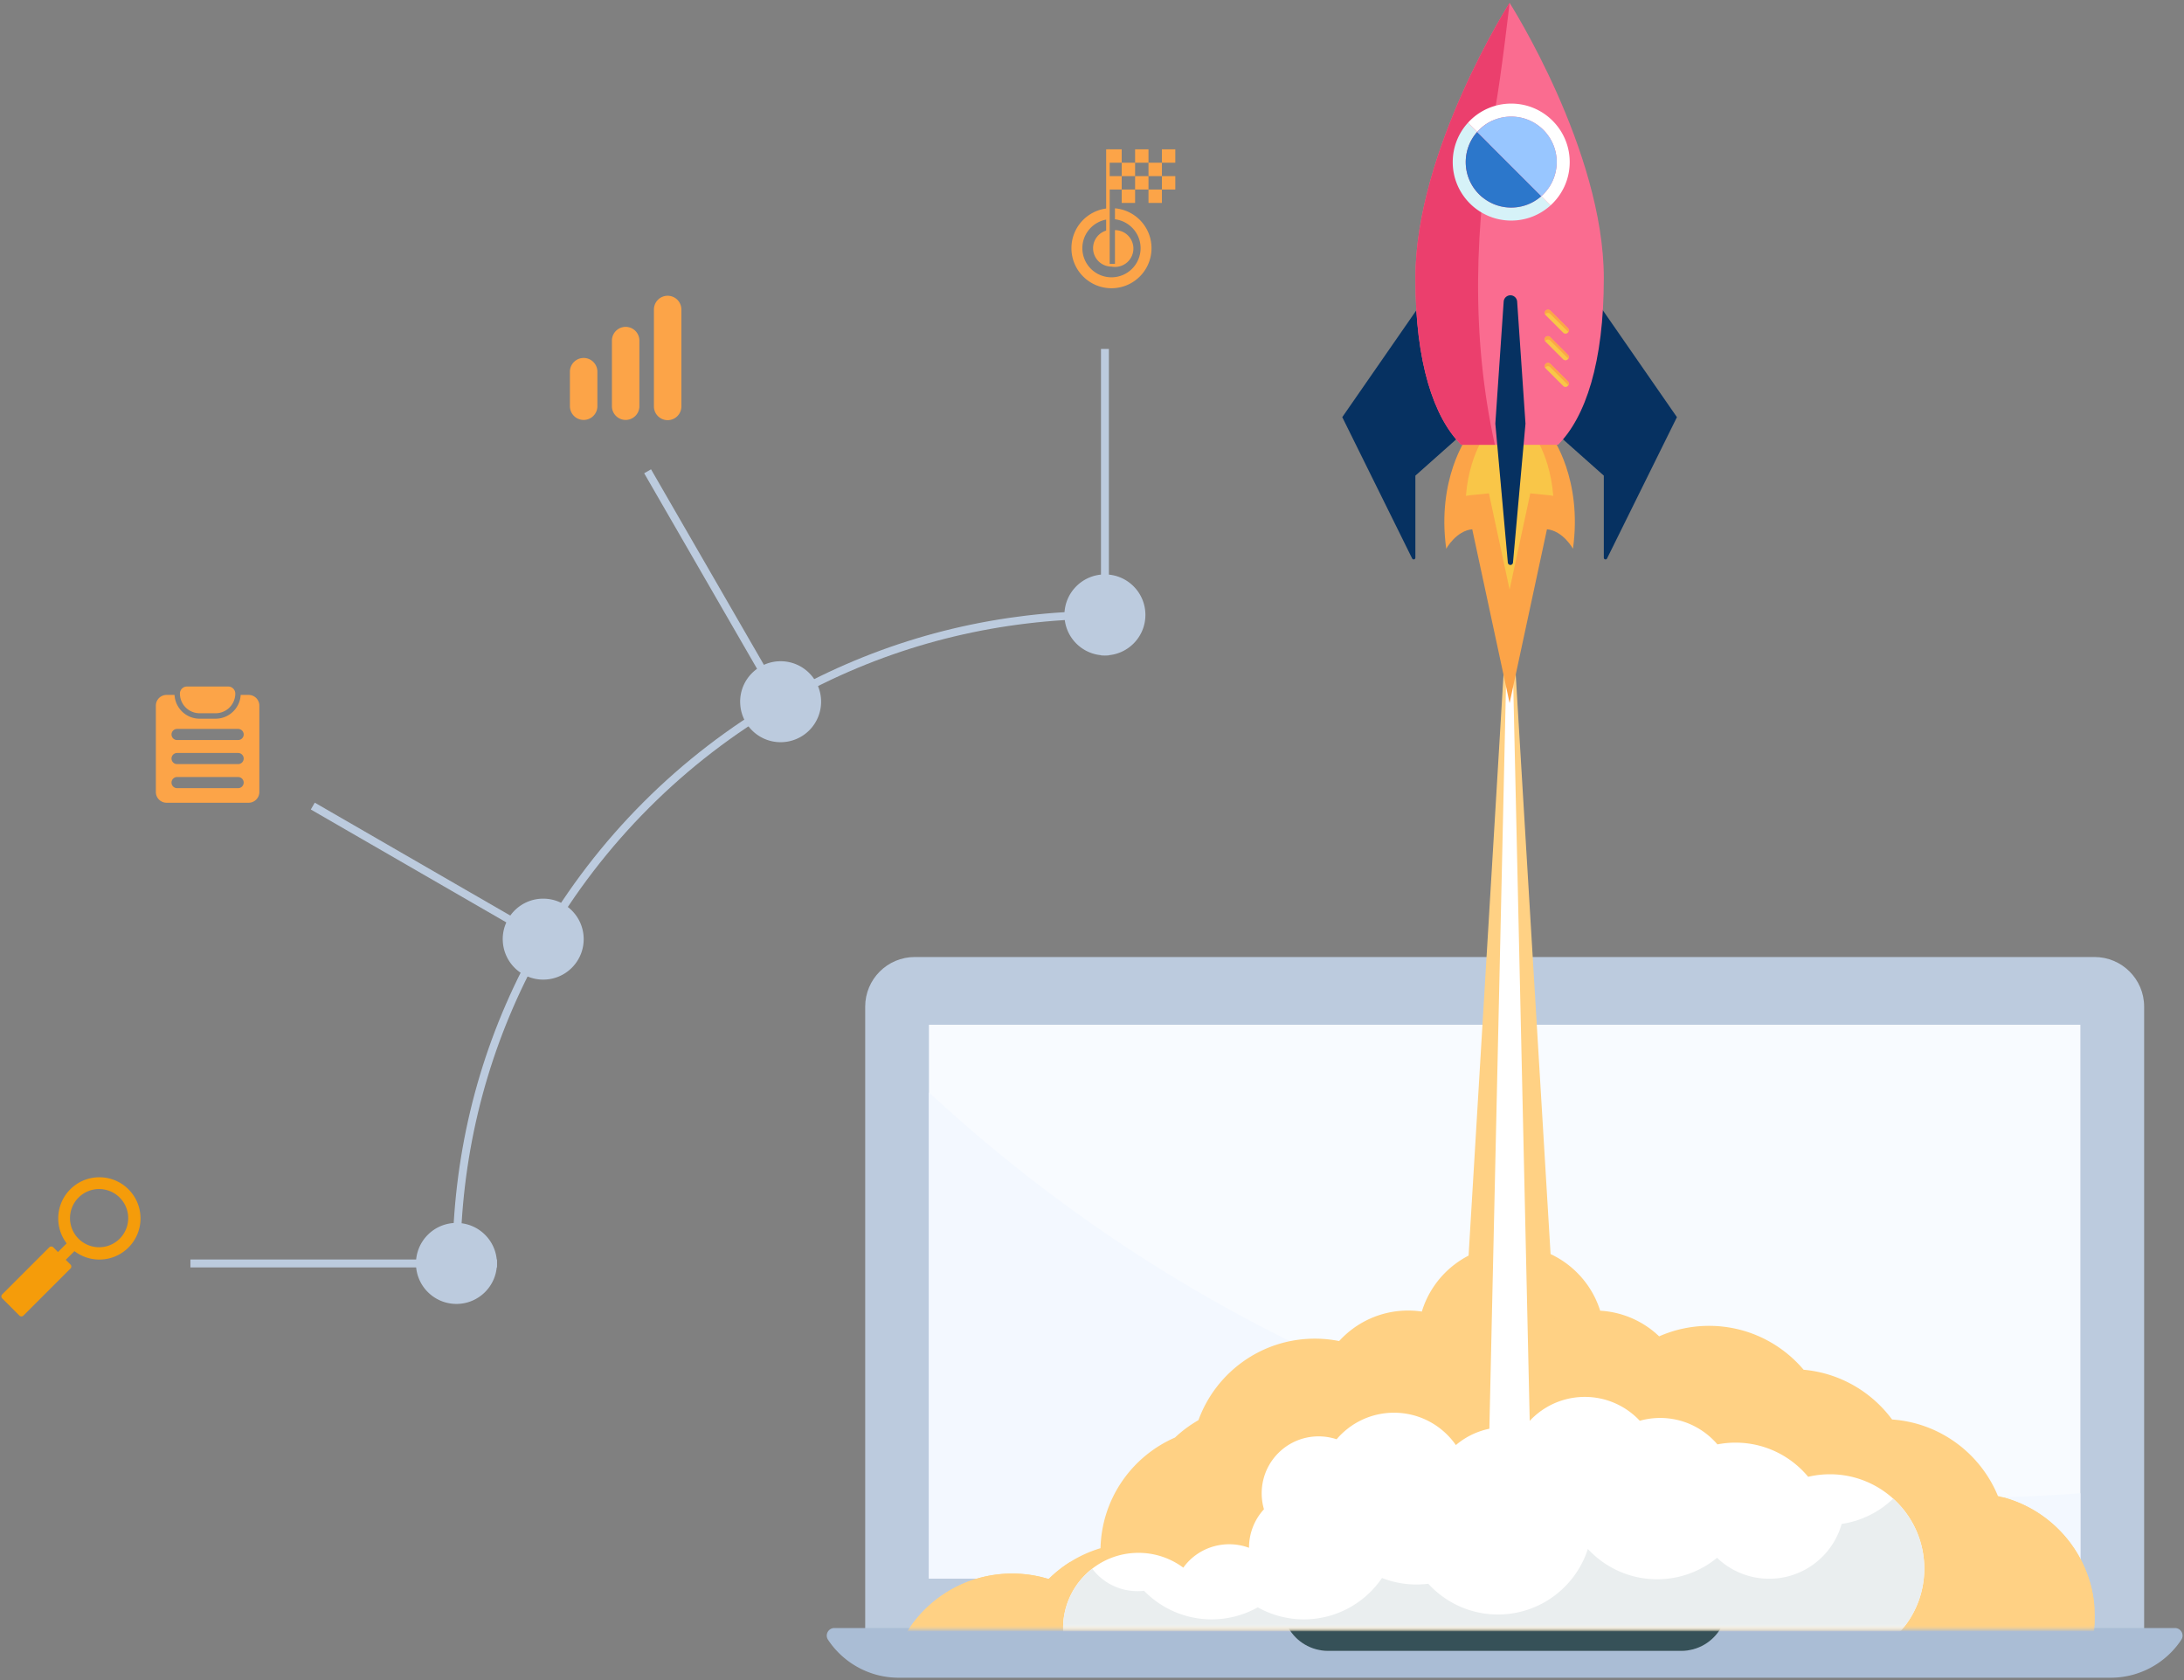 <svg xmlns="http://www.w3.org/2000/svg" xmlns:xlink="http://www.w3.org/1999/xlink" width="585" height="450" viewBox="0 0 585 450"><rect x="0" y="0" width="585" height="450" fill="#808080" stroke="none"/><defs><path id="a" d="M.755.034h323.193v102.5H.755z"></path></defs><g fill="none" fill-rule="evenodd"><path fill="#BCCBDE" d="M574.323 442.171H231.748V269.626c0-7.342 5.952-13.293 13.293-13.293h315.987c7.343 0 13.295 5.951 13.295 13.293v172.545"></path><path fill="#AABDD5" d="M582.586 436.064H460.944c-2.113 3.647-6.05 6.107-10.57 6.107h-94.678c-4.52 0-8.456-2.46-10.57-6.107H223.486c-1.617 0-2.583 1.799-1.689 3.146a22.708 22.708 0 0 0 18.928 10.161h324.623c7.614 0 14.721-3.815 18.928-10.16v-.001c.893-1.347-.073-3.146-1.69-3.146"></path><path fill="#365158" d="M355.696 442.171h94.679c4.519 0 8.456-2.46 10.569-6.107H345.127c2.113 3.647 6.05 6.107 10.569 6.107"></path><path fill="#F8FBFF" d="M248.822 422.817h308.425V274.476H248.822z"></path><path fill="#F3F8FF" d="M525.737 401.159c-106.928 0-204.232-41.196-276.915-108.579v130.237h308.425v-22.86a413.228 413.228 0 0 1-31.51 1.202"></path><g transform="translate(237.176 333.53)"><mask id="b" fill="#fff"><use xlink:href="#a"></use></mask><path fill="#FFD184" d="M323.948 99.562c0-15.843-11.108-29.084-25.958-32.38-4.675-11.396-15.506-19.607-28.36-20.505-5.486-7.416-13.99-12.46-23.697-13.326-6.087-7.189-15.172-11.757-25.327-11.757a33.05 33.05 0 0 0-13.368 2.812 24.896 24.896 0 0 0-15.793-6.866C188.265 7.395 178.789.034 167.594.034c-11.278 0-20.807 7.47-23.918 17.732a25.194 25.194 0 0 0-3.665-.27c-7.325 0-13.913 3.152-18.485 8.172a33.43 33.43 0 0 0-6.506-.642c-14.339 0-26.55 9.097-31.184 21.831a33.289 33.289 0 0 0-6.297 4.666c-11.509 5.01-19.616 16.35-19.933 29.627a33.157 33.157 0 0 0-13.89 8.264 33.143 33.143 0 0 0-9.785-1.468c-18.323 0-33.176 14.853-33.176 33.176 0 15.79 11.034 28.993 25.809 32.344a33 33 0 0 0 19.985 5.3 33.022 33.022 0 0 0 20.558 7.148c3.776 0 7.401-.64 10.783-1.802a33.11 33.11 0 0 0 10.784 1.802c9.09 0 17.322-3.659 23.315-9.58a33.06 33.06 0 0 0 12.618 2.492c3.218 0 6.326-.467 9.269-1.323 5.986 5.878 14.187 9.506 23.239 9.506 13.074 0 24.378-7.567 29.783-18.558 5.953 5.67 14.001 9.156 22.87 9.156 3.72 0 7.293-.62 10.631-1.75a33.05 33.05 0 0 0 13.713 2.969 33.02 33.02 0 0 0 18.73-5.795 33.02 33.02 0 0 0 18.73 5.795c10.995 0 20.736-5.354 26.774-13.59 14.67-3.428 25.602-16.582 25.602-32.298 0-2.29-.233-4.527-.675-6.687.442-2.161.675-4.399.675-6.689" mask="url(#b)"></path><path fill="#FFD184" d="M323.948 99.562c0-15.3-10.362-28.17-24.45-32.004a30.656 30.656 0 0 1-10.849 4.917c-5.605 7.651-14.652 12.622-24.863 12.622a30.665 30.665 0 0 1-17.395-5.381 30.668 30.668 0 0 1-17.394 5.38 30.68 30.68 0 0 1-12.737-2.756 30.759 30.759 0 0 1-9.872 1.626c-8.236 0-15.712-3.24-21.24-8.504-5.019 10.207-15.517 17.236-27.66 17.236-8.407 0-16.023-3.371-21.583-8.829a30.79 30.79 0 0 1-8.607 1.228c-4.15 0-8.106-.825-11.719-2.313-5.565 5.499-13.21 8.896-21.653 8.896-3.507 0-6.873-.594-10.014-1.673a30.761 30.761 0 0 1-10.015 1.673 30.675 30.675 0 0 1-19.092-6.637c-.589.033-1.18.054-1.778.054-1.212 0-2.404-.09-3.58-.227a33.237 33.237 0 0 0-5.731 4.544 33.143 33.143 0 0 0-9.785-1.468c-18.323 0-33.176 14.853-33.176 33.176 0 15.79 11.034 28.993 25.809 32.344a33 33 0 0 0 19.985 5.3 33.022 33.022 0 0 0 20.558 7.148c3.776 0 7.401-.64 10.783-1.802a33.11 33.11 0 0 0 10.784 1.802c9.09 0 17.322-3.659 23.315-9.58a33.06 33.06 0 0 0 12.618 2.492c3.218 0 6.326-.467 9.269-1.323 5.986 5.878 14.187 9.506 23.239 9.506 13.074 0 24.378-7.567 29.783-18.558 5.953 5.67 14.001 9.156 22.87 9.156 3.72 0 7.293-.62 10.631-1.75a33.05 33.05 0 0 0 13.713 2.969 33.02 33.02 0 0 0 18.73-5.795 33.02 33.02 0 0 0 18.73 5.795c10.995 0 20.736-5.354 26.774-13.59 14.67-3.428 25.602-16.582 25.602-32.298 0-2.29-.233-4.527-.675-6.687.442-2.161.675-4.399.675-6.689" mask="url(#b)"></path><path fill="#FFF" d="M278.256 86.63c0-13.964-11.32-25.284-25.284-25.284-2.003 0-3.948.24-5.816.68-4.639-5.59-11.637-9.15-19.468-9.15-1.655 0-3.272.164-4.84.468-3.7-4.33-9.199-7.079-15.34-7.079-1.893 0-3.72.266-5.455.752-3.682-3.931-8.917-6.391-14.728-6.391-6.888 0-12.965 3.453-16.608 8.718a20.185 20.185 0 0 0-4.893-.601c-4.97 0-9.518 1.801-13.036 4.782-3.646-5.235-9.705-8.664-16.568-8.664-6.16 0-11.67 2.764-15.373 7.113-5.306-1.757-11.38-.54-15.602 3.68-4.078 4.078-5.362 9.888-3.86 15.062a15.196 15.196 0 0 0-4 10.323c-5.417-1.998-11.733-.837-16.082 3.512a15.3 15.3 0 0 0-1.525 1.81 20.086 20.086 0 0 0-12.013-3.967c-11.147 0-20.183 9.036-20.183 20.183a20.107 20.107 0 0 0 5.381 13.715 15.19 15.19 0 0 0 4.338 8.892c3.425 3.424 8.068 4.87 12.532 4.36 4.593 4.72 11.01 7.653 18.114 7.653a25.16 25.16 0 0 0 12.35-3.223 25.147 25.147 0 0 0 12.35 3.223c8.7 0 16.373-4.395 20.921-11.087a25.192 25.192 0 0 0 9.24 1.75c1.071 0 2.124-.074 3.16-.204 4.623 5.061 11.275 8.236 18.668 8.236 11.267 0 20.81-7.37 24.077-17.553 4.618 4.99 11.22 8.117 18.556 8.117a25.173 25.173 0 0 0 16.052-5.75 20.11 20.11 0 0 0 13.958 5.614c9.238 0 17.02-6.21 19.417-14.68 12.198-1.803 21.56-12.312 21.56-25.01" mask="url(#b)"></path><path fill="#EAEEEF" d="M269.923 67.87a25.21 25.21 0 0 1-13.796 6.781c-2.395 8.472-10.177 14.68-19.415 14.68a20.105 20.105 0 0 1-13.959-5.612 25.172 25.172 0 0 1-16.052 5.75c-7.335 0-13.938-3.127-18.557-8.117-3.267 10.181-12.808 17.553-24.075 17.553-7.394 0-14.046-3.176-18.67-8.236-1.035.13-2.087.203-3.159.203a25.21 25.21 0 0 1-9.24-1.749c-4.549 6.691-12.221 11.087-20.921 11.087a25.166 25.166 0 0 1-12.35-3.223 25.166 25.166 0 0 1-12.35 3.223c-7.105 0-13.52-2.935-18.114-7.652-4.464.508-9.108-.938-12.531-4.361a15.199 15.199 0 0 1-1.344-1.559c-4.749 3.693-7.808 9.457-7.808 15.939a20.107 20.107 0 0 0 5.381 13.715 15.19 15.19 0 0 0 4.338 8.892c3.425 3.424 8.068 4.87 12.532 4.36 4.593 4.72 11.01 7.653 18.114 7.653a25.16 25.16 0 0 0 12.35-3.223 25.147 25.147 0 0 0 12.35 3.223c8.7 0 16.373-4.395 20.921-11.087a25.192 25.192 0 0 0 9.24 1.75c1.071 0 2.124-.074 3.16-.204 4.623 5.061 11.275 8.236 18.668 8.236 11.267 0 20.81-7.37 24.077-17.553 4.618 4.99 11.22 8.117 18.556 8.117a25.173 25.173 0 0 0 16.052-5.75 20.11 20.11 0 0 0 13.958 5.614c9.238 0 17.02-6.21 19.417-14.68 12.198-1.803 21.56-12.312 21.56-25.01 0-7.443-3.216-14.132-8.333-18.76" mask="url(#b)"></path></g><path fill="#FFD184" d="M392.252 354.914h24.225L404.364 153.51l-12.112 201.404"></path><path fill="#FFF" d="M398.308 410.807h12.112l-6.056-270.757-6.056 270.757"></path><path fill="#FCA448" d="M415.67 116.956h-22.627s-8.269 11.313-5.658 30.025c0 0 2.611-4.787 6.963-5.221l10.01 46.561 10.008-46.561c4.351.434 6.962 5.22 6.962 5.22 2.611-18.71-5.657-30.024-5.657-30.024"></path><path fill="#F9C648" d="M398.816 132.145l-5.031.503c-.384.04-.76.096-1.125.167.5-6.413 2.327-11.085 3.624-13.685h16.147c1.296 2.6 3.122 7.272 3.622 13.685-.364-.071-.74-.127-1.124-.167l-5.03-.503-5.542 25.776-5.54-25.776"></path><path fill="#063161" d="M426.55 79.096l22.628 32.637-18.72 37.855c-.212.432-.863.28-.863-.2v-21.99l-19.581-17.405 16.536-30.897M382.164 79.096l-22.628 32.637 18.72 37.855c.212.432.862.28.862-.2v-21.99l19.582-17.405-16.536-30.897"></path><path fill="#FA6C90" d="M391.381 119.13h25.951c7.347-7.36 12.263-22.015 12.263-44.603 0-34.247-25.238-73.76-25.238-73.76s-25.239 39.513-25.239 73.76c0 22.588 4.916 37.243 12.263 44.603"></path><path fill="#EB3F6D" d="M400.44 29.488c1.741-9.574 3.917-28.72 3.917-28.72s-25.239 39.512-25.239 73.76c0 22.587 4.916 37.242 12.263 44.602h9.024c-6.405-29.11-5.569-58.823.035-89.642"></path><path fill="#063161" d="M402.771 80.78l-2.235 32.693 3.348 37.208a.692.692 0 0 0 1.38 0l3.349-37.208-2.234-32.692a1.808 1.808 0 0 0-3.608 0"></path><path fill="#D6F2F8" d="M404.792 55.598c-6.73 0-12.184-5.456-12.184-12.185 0-3.092 1.155-5.914 3.053-8.062l-2.468-2.468a15.612 15.612 0 0 0-4.067 10.53c0 8.651 7.015 15.666 15.666 15.666 4.055 0 7.748-1.54 10.53-4.067l-2.468-2.468a12.133 12.133 0 0 1-8.062 3.054"></path><path fill="#2C77CB" d="M404.792 55.598c3.093 0 5.914-1.155 8.062-3.054l-17.193-17.193a12.135 12.135 0 0 0-3.053 8.062c0 6.729 5.455 12.185 12.184 12.185"></path><path fill="#FFF" d="M420.458 43.413c0-8.652-7.014-15.665-15.666-15.665a15.628 15.628 0 0 0-11.599 5.135l2.468 2.468a12.147 12.147 0 0 1 9.131-4.122c6.73 0 12.185 5.455 12.185 12.184 0 3.637-1.595 6.9-4.123 9.131l2.468 2.468c3.156-2.866 5.136-7 5.136-11.6"></path><path fill="#98C6FF" d="M416.977 43.413c0-6.729-5.456-12.184-12.185-12.184-3.637 0-6.899 1.595-9.13 4.122l17.192 17.193a12.148 12.148 0 0 0 4.123-9.131"></path><path fill="#F9C648" d="M419.328 89.368a.868.868 0 0 1-.615-.254l-4.703-4.704a.871.871 0 0 1 1.23-1.23l4.703 4.702a.87.87 0 0 1-.615 1.486M419.328 96.502a.865.865 0 0 1-.615-.255l-4.703-4.703a.87.87 0 1 1 1.23-1.23l4.703 4.703c.341.34.341.891 0 1.23a.865.865 0 0 1-.615.255M419.328 103.637a.865.865 0 0 1-.615-.256l-4.703-4.702a.871.871 0 0 1 1.23-1.231l4.703 4.703c.341.34.341.89 0 1.23a.865.865 0 0 1-.615.256"></path><path fill="#FCA448" d="M414.01 84.07a.872.872 0 0 1 1.23 0l4.703 4.703c.052.053.093.11.13.17a.866.866 0 0 0-.13-1.06l-4.703-4.704a.87.87 0 0 0-1.36 1.061.861.861 0 0 1 .13-.17M414.01 91.205a.868.868 0 0 1 1.23 0l4.703 4.702c.052.052.093.11.13.17a.866.866 0 0 0-.13-1.06l-4.703-4.704a.87.87 0 0 0-1.36 1.061.855.855 0 0 1 .13-.17M414.01 98.338a.87.87 0 0 1 1.23 0l4.703 4.704c.052.051.093.11.13.17a.866.866 0 0 0-.13-1.06l-4.703-4.704a.87.87 0 0 0-1.36 1.06.861.861 0 0 1 .13-.17"></path><path fill="#BCCBDE" d="M123.32 338.41H121.2c0-3.518.112-7.187.33-10.904 1.683-27.222 9.44-52.956 23.055-76.493 15.351-26.528 37.476-48.65 63.979-63.98 23.54-13.621 49.279-21.38 76.499-23.063 3.722-.219 7.387-.33 10.897-.33v2.118c-3.468 0-7.093.109-10.77.326-26.887 1.661-52.312 9.327-75.566 22.783-26.184 15.143-48.04 37-63.207 63.207-13.448 23.249-21.11 48.67-22.773 75.559-.216 3.673-.326 7.3-.326 10.777"></path><path fill="#BCCBDE" d="M133.103 338.41c0 5.982-4.86 10.842-10.842 10.842-5.993 0-10.842-4.86-10.842-10.842 0-5.993 4.85-10.853 10.842-10.853.105 0 .223 0 .327.01 5.836.17 10.515 4.955 10.515 10.843M306.804 164.699c0 5.993-4.85 10.842-10.843 10.842-5.876 0-10.663-4.67-10.833-10.514-.01-.106-.01-.222-.01-.328 0-5.982 4.86-10.842 10.843-10.842 5.993 0 10.843 4.86 10.843 10.842M219.937 187.95a10.835 10.835 0 0 1-10.842 10.843c-5.876 0-10.662-4.67-10.831-10.514-.012-.106-.012-.222-.012-.328 0-5.983 4.861-10.843 10.843-10.843 5.993 0 10.842 4.86 10.842 10.843M156.345 251.544c0 5.992-4.85 10.842-10.844 10.842a10.832 10.832 0 0 1-10.831-10.514c-.01-.106-.01-.222-.01-.328 0-5.983 4.86-10.843 10.841-10.843 5.994 0 10.844 4.86 10.844 10.843"></path><path fill="#BCCBDE" d="M294.904 175.542h2.117v-82.09h-2.117zM208.18 188.481l-35.63-61.719 1.834-1.058 35.63 61.718-1.834 1.06M144.974 252.462l-61.719-35.64 1.06-1.834 61.718 35.64-1.059 1.834M51.004 339.47h82.1v-2.118h-82.1z"></path><g fill="#F59C0A"><path d="M21.109 331.858a7.793 7.793 0 1 1 11.02-11.02 7.793 7.793 0 0 1-11.02 11.02zm13.302-13.304c-4.303-4.303-11.281-4.303-15.585 0-4.303 4.305-4.303 11.282 0 15.585 4.304 4.304 11.282 4.304 15.585 0 4.303-4.303 4.303-11.28 0-15.585z"></path><path d="M16.547 338.504l-2.086-2.086 4.441-4.44 2.086 2.086-4.44 4.44"></path><path d="M5.2 352.379l-4.612-4.615a.758.758 0 0 1 0-1.07l12.605-12.606a.76.76 0 0 1 1.07 0l4.615 4.615a.76.76 0 0 1 0 1.07L6.27 352.378a.761.761 0 0 1-1.07 0"></path></g><g fill="#FCA448"><path d="M296.862 43.583h3.59v-3.59h-3.59zM304.042 43.583h3.59v-3.59h-3.59zM311.223 43.583h3.59v-3.59h-3.59zM300.453 47.175h3.59v-3.59h-3.59zM307.633 47.175h3.59v-3.59h-3.59zM296.862 50.764h3.59v-3.59h-3.59z"></path><path d="M304.042 50.764h3.59v-3.59h-3.59zM311.223 50.764h3.59v-3.59h-3.59zM300.453 54.355h3.59v-3.59h-3.59zM307.633 54.355h3.59v-3.59h-3.59zM296.295 70.688h.945V39.993h-.945z"></path><path d="M298.649 55.797v2.943c3.866.462 6.866 3.748 6.866 7.738a7.798 7.798 0 0 1-7.8 7.798 7.798 7.798 0 0 1-7.797-7.798c0-3.91 2.88-7.138 6.633-7.703v-2.957c-5.375.581-9.559 5.131-9.559 10.66 0 5.923 4.802 10.725 10.724 10.725 5.924 0 10.725-4.802 10.725-10.725 0-5.608-4.307-10.209-9.792-10.681"></path><path d="M298.649 61.64v9.035h-2.098v-8.983a4.928 4.928 0 0 0 1.165 9.716 4.93 4.93 0 1 0 .933-9.769"></path></g><g fill="#FCA448"><path d="M156.335 95.879a3.678 3.678 0 0 0-3.678 3.677v9.304a3.679 3.679 0 0 0 7.357 0v-9.304a3.678 3.678 0 0 0-3.679-3.677M167.585 87.549a3.678 3.678 0 0 0-3.678 3.678v17.633a3.679 3.679 0 0 0 7.357 0V91.227a3.679 3.679 0 0 0-3.679-3.678M178.835 79.22a3.678 3.678 0 0 0-3.677 3.677v25.963a3.678 3.678 0 1 0 7.356 0V82.897a3.679 3.679 0 0 0-3.679-3.678"></path></g><g fill="#FCA448"><path d="M53.465 191.042a5.279 5.279 0 0 1-5.273-5.272 1.89 1.89 0 0 1 1.888-1.888h11.058a1.89 1.89 0 0 1 1.887 1.888 5.278 5.278 0 0 1-5.273 5.272h-4.287"></path><path d="M65.274 196.726c0 .82-.669 1.49-1.488 1.49H47.432c-.82 0-1.489-.67-1.489-1.49s.67-1.488 1.49-1.488h16.353c.82 0 1.488.669 1.488 1.488zm0 6.444c0 .82-.669 1.49-1.488 1.49H47.432c-.82 0-1.489-.67-1.489-1.49s.67-1.488 1.49-1.488h16.353c.82 0 1.488.669 1.488 1.488zm0 6.444c0 .82-.669 1.49-1.488 1.49H47.432c-.82 0-1.489-.67-1.489-1.49 0-.818.67-1.49 1.49-1.49h16.353c.82 0 1.488.672 1.488 1.49zm-.808-23.483c-.188 3.542-3.123 6.37-6.714 6.37h-4.287c-3.59 0-6.524-2.828-6.714-6.37H44.62a2.871 2.871 0 0 0-2.872 2.871v23.135a2.871 2.871 0 0 0 2.872 2.872h21.978a2.871 2.871 0 0 0 2.871-2.872v-23.135a2.871 2.871 0 0 0-2.871-2.871h-2.132z"></path></g></g></svg>
